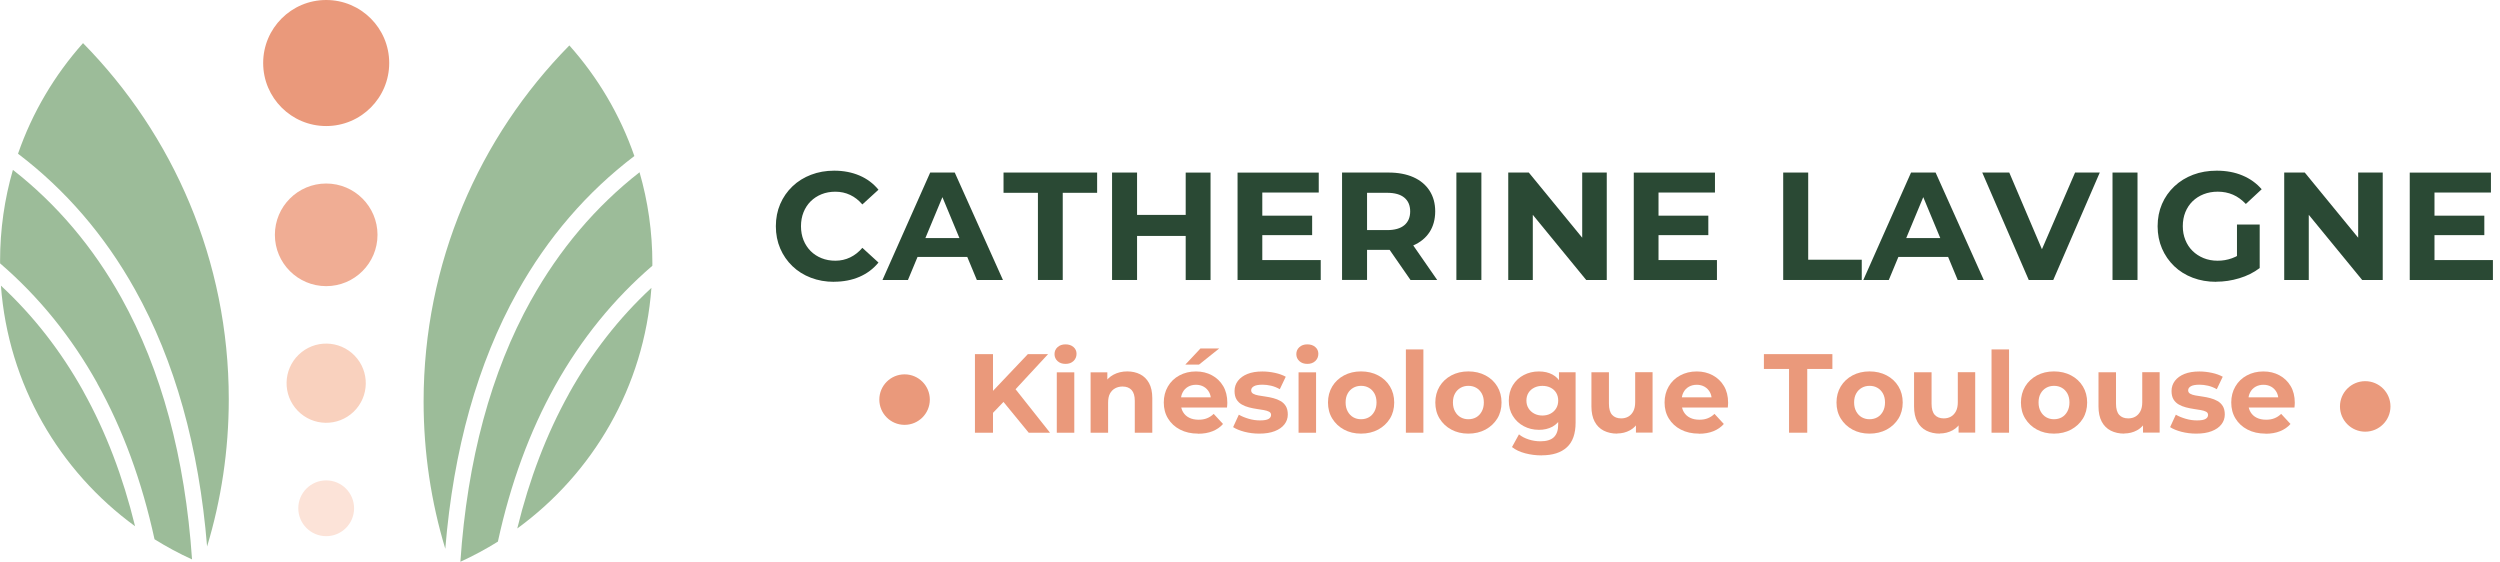 <?xml version="1.0" encoding="UTF-8"?>
<svg id="Calque_2" data-name="Calque 2" xmlns="http://www.w3.org/2000/svg" viewBox="0 0 681.12 153.05">
  <defs>
    <style>
      .cls-1 {
        fill: #f9d1be;
      }

      .cls-2 {
        fill: #fce3d8;
      }

      .cls-3 {
        fill: #ea997b;
      }

      .cls-4 {
        fill: #f0ad94;
      }

      .cls-5 {
        fill: #9cbc99;
      }

      .cls-6 {
        fill: #2a4934;
      }
    </style>
  </defs>
  <g id="Calque_1-2" data-name="Calque 1">
    <g>
      <g>
        <g>
          <path class="cls-6" d="M227.22,76.78c-2.26,0-4.36-.37-6.29-1.11-1.94-.74-3.62-1.79-5.04-3.16-1.42-1.37-2.53-2.97-3.32-4.81-.79-1.84-1.19-3.86-1.19-6.06s.4-4.22,1.19-6.06c.79-1.84,1.91-3.44,3.34-4.81,1.43-1.37,3.12-2.42,5.06-3.16,1.94-.74,4.03-1.11,6.29-1.11,2.54,0,4.83.44,6.9,1.32,2.06.88,3.79,2.17,5.18,3.87l-4.39,4.01c-.98-1.14-2.08-2.01-3.32-2.59-1.24-.59-2.59-.88-4.04-.88-1.37,0-2.62.23-3.76.69s-2.13,1.11-2.97,1.94c-.84.84-1.48,1.83-1.94,2.97-.46,1.14-.69,2.41-.69,3.8s.23,2.66.69,3.8c.46,1.14,1.11,2.13,1.94,2.97.84.84,1.83,1.48,2.97,1.94,1.14.46,2.4.69,3.76.69,1.45,0,2.79-.3,4.04-.9,1.24-.6,2.35-1.47,3.32-2.61l4.39,4.01c-1.39,1.7-3.12,3-5.18,3.89-2.06.89-4.38,1.34-6.94,1.34Z"/>
          <path class="cls-6" d="M240.43,76.28l13-29.27h6.69l13.13,29.27h-7.11l-10.74-25.84h2.72l-10.75,25.84h-6.94ZM246.99,70.01l1.71-5.14h15.13l1.76,5.14h-18.6Z"/>
          <path class="cls-6" d="M282.78,76.28v-23.75h-9.37v-5.52h25.5v5.52h-9.37v23.75h-6.77Z"/>
          <path class="cls-6" d="M309.79,76.28h-6.81v-29.27h6.81v29.27ZM323.54,64.28h-14.3v-5.73h14.3v5.73ZM323.04,47.02h6.77v29.27h-6.77v-29.27Z"/>
          <path class="cls-6" d="M343.9,70.85h15.93v5.44h-22.66v-29.27h22.12v5.44h-15.38v18.4ZM343.4,58.76h14.09v5.31h-14.09v-5.31Z"/>
          <path class="cls-6" d="M365.64,76.28v-29.27h12.67c2.62,0,4.88.43,6.77,1.27,1.9.85,3.36,2.07,4.39,3.66,1.03,1.59,1.55,3.47,1.55,5.64s-.52,4.09-1.55,5.67c-1.03,1.57-2.5,2.77-4.39,3.6-1.9.82-4.15,1.23-6.77,1.23h-8.95l3.09-2.93v11.12h-6.81ZM372.45,65.91l-3.09-3.22h8.57c2.06,0,3.62-.45,4.68-1.34,1.06-.89,1.59-2.15,1.59-3.76s-.53-2.86-1.59-3.74c-1.06-.88-2.62-1.32-4.68-1.32h-8.57l3.09-3.22v16.6ZM384.29,76.28l-7.36-10.62h7.27l7.36,10.62h-7.27Z"/>
          <path class="cls-6" d="M396.79,76.28v-29.27h6.81v29.27h-6.81Z"/>
          <path class="cls-6" d="M410.92,76.28v-29.27h5.6l17.27,21.07h-2.72v-21.07h6.69v29.27h-5.6l-17.27-21.07h2.72v21.07h-6.69Z"/>
          <path class="cls-6" d="M451.85,70.85h15.93v5.44h-22.66v-29.27h22.12v5.44h-15.38v18.4ZM451.34,58.76h14.09v5.31h-14.09v-5.31Z"/>
          <path class="cls-6" d="M485.83,76.28v-29.27h6.81v23.75h14.59v5.52h-21.41Z"/>
          <path class="cls-6" d="M507.66,76.28l13-29.27h6.69l13.13,29.27h-7.11l-10.74-25.84h2.72l-10.75,25.84h-6.94ZM514.22,70.01l1.71-5.14h15.13l1.76,5.14h-18.6Z"/>
          <path class="cls-6" d="M552.73,76.28l-12.67-29.27h7.36l11.04,25.92h-4.31l11.2-25.92h6.73l-12.67,29.27h-6.69Z"/>
          <path class="cls-6" d="M575.55,76.28v-29.27h6.81v29.27h-6.81Z"/>
          <path class="cls-6" d="M603.81,76.78c-2.31,0-4.45-.37-6.4-1.11-1.95-.74-3.64-1.79-5.06-3.16-1.42-1.37-2.53-2.97-3.32-4.81-.79-1.84-1.19-3.86-1.19-6.06s.4-4.22,1.19-6.06c.79-1.84,1.92-3.44,3.37-4.81,1.45-1.37,3.15-2.42,5.1-3.16,1.95-.74,4.1-1.11,6.44-1.11,2.59,0,4.93.43,7,1.3,2.08.86,3.83,2.12,5.25,3.76l-4.31,4.01c-1.09-1.14-2.26-1.99-3.51-2.53-1.25-.54-2.63-.82-4.14-.82-1.39,0-2.68.23-3.85.69s-2.18,1.11-3.03,1.94c-.85.84-1.5,1.83-1.96,2.97-.46,1.14-.69,2.41-.69,3.8s.23,2.59.69,3.74c.46,1.16,1.11,2.15,1.96,2.99.85.84,1.85,1.49,3.01,1.97,1.16.47,2.43.71,3.83.71s2.64-.22,3.91-.67c1.27-.45,2.5-1.18,3.7-2.22l3.85,4.89c-1.62,1.23-3.47,2.15-5.56,2.78s-4.18.94-6.27.94ZM609.46,72.18v-11h6.19v11.87l-6.19-.88Z"/>
          <path class="cls-6" d="M622.33,76.28v-29.27h5.6l17.27,21.07h-2.72v-21.07h6.69v29.27h-5.6l-17.27-21.07h2.72v21.07h-6.69Z"/>
          <path class="cls-6" d="M663.26,70.85h15.93v5.44h-22.66v-29.27h22.12v5.44h-15.38v18.4ZM662.76,58.76h14.09v5.31h-14.09v-5.31Z"/>
        </g>
        <g>
          <g>
            <path class="cls-3" d="M265.62,117.89v-21.41h4.92v21.41h-4.92ZM270.03,113l-.24-5.72,10.25-10.8h5.51l-9.21,9.94-2.81,2.94-3.49,3.64ZM280.27,117.89l-7.62-9.3,3.24-3.55,10.18,12.85h-5.81Z"/>
            <path class="cls-3" d="M290.3,99.14c-.9,0-1.62-.25-2.17-.76s-.83-1.14-.83-1.9.27-1.39.83-1.9,1.27-.76,2.17-.76,1.59.24,2.16.72c.56.48.84,1.1.84,1.85,0,.8-.28,1.45-.83,1.97-.55.52-1.27.78-2.17.78ZM287.92,117.89v-16.45h4.77v16.45h-4.77Z"/>
            <path class="cls-3" d="M307.12,101.19c1.3,0,2.47.26,3.5.78,1.03.52,1.84,1.32,2.43,2.39.59,1.07.89,2.44.89,4.11v9.42h-4.77v-8.69c0-1.33-.29-2.3-.87-2.94-.58-.63-1.4-.95-2.46-.95-.75,0-1.43.16-2.03.49-.6.33-1.07.81-1.41,1.44-.34.63-.5,1.47-.5,2.51v8.14h-4.77v-16.45h4.56v4.56l-.86-1.38c.59-1.1,1.44-1.95,2.54-2.54,1.1-.59,2.35-.89,3.76-.89Z"/>
            <path class="cls-3" d="M326.42,118.14c-1.88,0-3.52-.37-4.92-1.1-1.41-.73-2.5-1.74-3.27-3.01-.78-1.27-1.16-2.73-1.16-4.36s.37-3.09,1.12-4.37c.74-1.28,1.78-2.29,3.12-3.01,1.33-.72,2.84-1.09,4.51-1.09s3.06.35,4.36,1.04c1.29.69,2.32,1.67,3.07,2.94.75,1.26,1.13,2.78,1.13,4.56,0,.18-.01.39-.03.63s-.04.45-.06.66h-13.37v-2.78h10.86l-1.87.83c.02-.86-.14-1.6-.49-2.23s-.83-1.13-1.44-1.48-1.33-.54-2.14-.54-1.53.18-2.16.54-1.11.86-1.45,1.5c-.35.64-.52,1.4-.52,2.28v.73c0,.92.2,1.71.61,2.39s.97,1.19,1.68,1.54c.71.36,1.57.54,2.57.54.86,0,1.62-.13,2.28-.4.66-.26,1.27-.66,1.82-1.19l2.54,2.75c-.75.86-1.7,1.51-2.84,1.97-1.14.46-2.46.69-3.95.69ZM322.94,99.33l4.13-4.4h5.11l-5.51,4.4h-3.73Z"/>
            <path class="cls-3" d="M343.09,118.14c-1.41,0-2.75-.17-4.04-.5-1.28-.34-2.31-.76-3.09-1.27l1.56-3.39c.77.45,1.68.82,2.71,1.12s2.04.44,3.04.44c1.1,0,1.88-.13,2.34-.4s.69-.63.69-1.1c0-.39-.18-.68-.54-.87-.36-.19-.83-.34-1.41-.44-.58-.1-1.23-.2-1.94-.31-.71-.1-1.42-.25-2.12-.43s-1.36-.44-1.96-.78c-.6-.34-1.08-.8-1.44-1.39-.36-.59-.54-1.36-.54-2.29,0-1.04.31-1.96.92-2.77.61-.8,1.48-1.43,2.6-1.88,1.12-.45,2.48-.67,4.07-.67,1.14,0,2.29.13,3.44.38,1.15.25,2.12.61,2.92,1.05l-1.62,3.4c-.78-.45-1.57-.76-2.37-.95-.81-.18-1.58-.28-2.31-.28-1.1,0-1.9.14-2.39.43-.49.29-.73.65-.73,1.1,0,.41.18.72.55.93s.85.37,1.44.47c.59.1,1.24.2,1.96.31.71.1,1.42.24,2.11.43.69.18,1.34.44,1.94.78.6.34,1.08.8,1.44,1.39.36.59.54,1.36.54,2.29,0,1-.31,1.89-.92,2.68-.61.79-1.49,1.4-2.65,1.85-1.15.45-2.55.67-4.21.67Z"/>
            <path class="cls-3" d="M356.18,99.14c-.9,0-1.62-.25-2.17-.76s-.83-1.14-.83-1.9.27-1.39.83-1.9,1.27-.76,2.17-.76,1.59.24,2.16.72c.56.48.84,1.1.84,1.85,0,.8-.28,1.45-.83,1.97-.55.52-1.27.78-2.17.78ZM353.79,117.89v-16.45h4.77v16.45h-4.77Z"/>
            <path class="cls-3" d="M370.8,118.14c-1.73,0-3.28-.37-4.63-1.1-1.36-.73-2.42-1.74-3.2-3.01-.78-1.27-1.16-2.73-1.16-4.36s.39-3.11,1.16-4.39c.77-1.27,1.84-2.27,3.2-3,1.36-.72,2.9-1.09,4.63-1.09s3.31.36,4.68,1.09c1.37.72,2.44,1.72,3.21,3,.77,1.27,1.16,2.74,1.16,4.39s-.39,3.11-1.16,4.37c-.78,1.26-1.85,2.26-3.21,3-1.37.73-2.93,1.1-4.68,1.1ZM370.8,114.22c.82,0,1.53-.18,2.16-.54s1.12-.88,1.5-1.58c.38-.69.57-1.51.57-2.45s-.19-1.77-.57-2.45c-.38-.67-.88-1.19-1.5-1.54-.62-.36-1.33-.54-2.13-.54s-1.51.18-2.14.54c-.63.36-1.14.87-1.51,1.54-.38.67-.57,1.49-.57,2.45s.19,1.75.57,2.45c.38.69.88,1.22,1.51,1.58s1.33.54,2.11.54Z"/>
            <path class="cls-3" d="M383.03,117.89v-22.69h4.77v22.69h-4.77Z"/>
            <path class="cls-3" d="M400.04,118.14c-1.73,0-3.28-.37-4.63-1.1-1.36-.73-2.42-1.74-3.2-3.01-.78-1.27-1.16-2.73-1.16-4.36s.39-3.11,1.16-4.39c.77-1.27,1.84-2.27,3.2-3,1.36-.72,2.9-1.09,4.63-1.09s3.31.36,4.68,1.09c1.37.72,2.44,1.72,3.21,3,.77,1.27,1.16,2.74,1.16,4.39s-.39,3.11-1.16,4.37c-.78,1.26-1.85,2.26-3.21,3-1.37.73-2.93,1.1-4.68,1.1ZM400.04,114.22c.82,0,1.53-.18,2.16-.54s1.12-.88,1.5-1.58c.38-.69.57-1.51.57-2.45s-.19-1.77-.57-2.45c-.38-.67-.88-1.19-1.5-1.54-.62-.36-1.33-.54-2.13-.54s-1.51.18-2.14.54c-.63.36-1.14.87-1.51,1.54-.38.67-.57,1.49-.57,2.45s.19,1.75.57,2.45c.38.69.88,1.22,1.51,1.58s1.33.54,2.11.54Z"/>
            <path class="cls-3" d="M419.24,117.1c-1.49,0-2.85-.33-4.1-.99-1.24-.66-2.23-1.59-2.97-2.78s-1.1-2.58-1.1-4.17.37-3.01,1.1-4.21c.73-1.19,1.72-2.12,2.97-2.77,1.24-.65,2.61-.98,4.1-.98s2.67.28,3.72.84c1.05.56,1.87,1.43,2.46,2.61.59,1.18.89,2.68.89,4.5s-.3,3.31-.89,4.48c-.59,1.17-1.41,2.04-2.46,2.62-1.05.57-2.29.86-3.72.86ZM420.01,124.07c-1.55,0-3.04-.19-4.48-.57-1.44-.38-2.63-.94-3.59-1.7l1.9-3.46c.71.59,1.6,1.05,2.65,1.39,1.05.34,2.12.5,3.2.5,1.67,0,2.89-.38,3.67-1.13.77-.75,1.16-1.88,1.16-3.36v-2.45l.31-4.16-.09-4.19v-3.52h4.53v13.7c0,3.04-.79,5.29-2.38,6.74-1.59,1.46-3.87,2.19-6.85,2.19ZM420.22,113.21c.83,0,1.58-.17,2.23-.52.65-.35,1.16-.83,1.53-1.44s.55-1.32.55-2.11-.18-1.52-.55-2.13c-.37-.6-.88-1.06-1.53-1.39-.65-.33-1.4-.49-2.23-.49s-1.56.16-2.22.49c-.66.33-1.18.79-1.56,1.39-.38.6-.57,1.31-.57,2.13s.19,1.5.57,2.11c.38.61.9,1.09,1.56,1.44.66.35,1.4.52,2.22.52Z"/>
            <path class="cls-3" d="M440.62,118.14c-1.39,0-2.61-.27-3.67-.8-1.06-.53-1.89-1.35-2.48-2.45-.59-1.1-.89-2.49-.89-4.16v-9.3h4.77v8.56c0,1.39.29,2.4.87,3.04s1.4.96,2.46.96c.73,0,1.39-.16,1.96-.49.57-.33,1.02-.82,1.36-1.47.34-.65.5-1.47.5-2.45v-8.17h4.74v16.45h-4.53v-4.56l.83,1.35c-.57,1.14-1.39,2-2.45,2.58-1.06.58-2.22.87-3.49.87Z"/>
            <path class="cls-3" d="M462.86,118.14c-1.88,0-3.52-.37-4.92-1.1-1.41-.73-2.5-1.74-3.27-3.01-.78-1.27-1.16-2.73-1.16-4.36s.37-3.09,1.12-4.37c.74-1.28,1.78-2.29,3.12-3.01,1.33-.72,2.84-1.09,4.51-1.09s3.06.35,4.36,1.04c1.29.69,2.32,1.67,3.07,2.94.75,1.26,1.13,2.78,1.13,4.56,0,.18-.01.39-.03.63s-.04.45-.06.66h-13.37v-2.78h10.86l-1.87.83c.02-.86-.14-1.6-.49-2.23s-.83-1.13-1.44-1.48-1.33-.54-2.14-.54-1.53.18-2.16.54-1.11.86-1.45,1.5c-.35.64-.52,1.4-.52,2.28v.73c0,.92.2,1.71.61,2.39s.97,1.19,1.68,1.54c.71.36,1.57.54,2.57.54.86,0,1.62-.13,2.28-.4.66-.26,1.27-.66,1.82-1.19l2.54,2.75c-.75.86-1.7,1.51-2.84,1.97-1.14.46-2.46.69-3.95.69Z"/>
            <path class="cls-3" d="M487.42,117.89v-17.37h-6.85v-4.04h18.66v4.04h-6.85v17.37h-4.95Z"/>
            <path class="cls-3" d="M509.34,118.14c-1.73,0-3.28-.37-4.63-1.1-1.36-.73-2.42-1.74-3.2-3.01-.78-1.27-1.16-2.73-1.16-4.36s.39-3.11,1.16-4.39c.77-1.27,1.84-2.27,3.2-3,1.36-.72,2.9-1.09,4.63-1.09s3.31.36,4.68,1.09c1.37.72,2.44,1.72,3.21,3,.77,1.27,1.16,2.74,1.16,4.39s-.39,3.11-1.16,4.37c-.78,1.26-1.85,2.26-3.21,3-1.37.73-2.93,1.1-4.68,1.1ZM509.34,114.22c.82,0,1.53-.18,2.16-.54s1.12-.88,1.5-1.58c.38-.69.57-1.51.57-2.45s-.19-1.77-.57-2.45c-.38-.67-.88-1.19-1.5-1.54-.62-.36-1.33-.54-2.13-.54s-1.51.18-2.14.54c-.63.36-1.14.87-1.51,1.54-.38.67-.57,1.49-.57,2.45s.19,1.75.57,2.45c.38.69.88,1.22,1.51,1.58s1.33.54,2.11.54Z"/>
            <path class="cls-3" d="M528.52,118.14c-1.39,0-2.61-.27-3.67-.8-1.06-.53-1.89-1.35-2.48-2.45-.59-1.1-.89-2.49-.89-4.16v-9.3h4.77v8.56c0,1.39.29,2.4.87,3.04s1.4.96,2.46.96c.73,0,1.39-.16,1.96-.49.57-.33,1.02-.82,1.36-1.47.34-.65.5-1.47.5-2.45v-8.17h4.74v16.45h-4.53v-4.56l.83,1.35c-.57,1.14-1.39,2-2.45,2.58-1.06.58-2.22.87-3.49.87Z"/>
            <path class="cls-3" d="M542.59,117.89v-22.69h4.77v22.69h-4.77Z"/>
            <path class="cls-3" d="M559.59,118.14c-1.73,0-3.28-.37-4.63-1.1-1.36-.73-2.42-1.74-3.2-3.01-.78-1.27-1.16-2.73-1.16-4.36s.39-3.11,1.16-4.39c.77-1.27,1.84-2.27,3.2-3,1.36-.72,2.9-1.09,4.63-1.09s3.31.36,4.68,1.09c1.37.72,2.44,1.72,3.21,3,.77,1.27,1.16,2.74,1.16,4.39s-.39,3.11-1.16,4.37c-.78,1.26-1.85,2.26-3.21,3-1.37.73-2.93,1.1-4.68,1.1ZM559.59,114.22c.82,0,1.53-.18,2.16-.54s1.12-.88,1.5-1.58c.38-.69.57-1.51.57-2.45s-.19-1.77-.57-2.45c-.38-.67-.88-1.19-1.5-1.54-.62-.36-1.33-.54-2.13-.54s-1.51.18-2.14.54c-.63.36-1.14.87-1.51,1.54-.38.67-.57,1.49-.57,2.45s.19,1.75.57,2.45c.38.69.88,1.22,1.51,1.58s1.33.54,2.11.54Z"/>
            <path class="cls-3" d="M578.77,118.14c-1.39,0-2.61-.27-3.67-.8-1.06-.53-1.89-1.35-2.48-2.45-.59-1.1-.89-2.49-.89-4.16v-9.3h4.77v8.56c0,1.39.29,2.4.87,3.04s1.4.96,2.46.96c.73,0,1.39-.16,1.96-.49.57-.33,1.02-.82,1.36-1.47.34-.65.5-1.47.5-2.45v-8.17h4.74v16.45h-4.53v-4.56l.83,1.35c-.57,1.14-1.39,2-2.45,2.58-1.06.58-2.22.87-3.49.87Z"/>
            <path class="cls-3" d="M598.37,118.14c-1.41,0-2.75-.17-4.04-.5-1.28-.34-2.31-.76-3.09-1.27l1.56-3.39c.77.45,1.68.82,2.71,1.12s2.04.44,3.04.44c1.1,0,1.88-.13,2.34-.4s.69-.63.69-1.1c0-.39-.18-.68-.54-.87-.36-.19-.83-.34-1.41-.44-.58-.1-1.23-.2-1.94-.31-.71-.1-1.42-.25-2.12-.43s-1.36-.44-1.96-.78c-.6-.34-1.08-.8-1.44-1.39-.36-.59-.54-1.36-.54-2.29,0-1.04.31-1.96.92-2.77.61-.8,1.48-1.43,2.6-1.88,1.12-.45,2.48-.67,4.07-.67,1.14,0,2.29.13,3.44.38,1.15.25,2.12.61,2.92,1.05l-1.62,3.4c-.78-.45-1.57-.76-2.37-.95-.81-.18-1.58-.28-2.31-.28-1.1,0-1.9.14-2.39.43-.49.29-.73.65-.73,1.1,0,.41.18.72.55.93s.85.37,1.44.47c.59.1,1.24.2,1.96.31.71.1,1.42.24,2.11.43.69.18,1.34.44,1.94.78.6.34,1.08.8,1.44,1.39.36.59.54,1.36.54,2.29,0,1-.31,1.89-.92,2.68-.61.79-1.49,1.4-2.65,1.85-1.15.45-2.55.67-4.21.67Z"/>
            <path class="cls-3" d="M617.25,118.14c-1.88,0-3.52-.37-4.92-1.1-1.41-.73-2.5-1.74-3.27-3.01-.78-1.27-1.16-2.73-1.16-4.36s.37-3.09,1.12-4.37c.74-1.28,1.78-2.29,3.12-3.01,1.33-.72,2.84-1.09,4.51-1.09s3.06.35,4.36,1.04c1.29.69,2.32,1.67,3.07,2.94.75,1.26,1.13,2.78,1.13,4.56,0,.18-.01.39-.03.63s-.04.45-.06.66h-13.37v-2.78h10.86l-1.87.83c.02-.86-.14-1.6-.49-2.23s-.83-1.13-1.44-1.48-1.33-.54-2.14-.54-1.53.18-2.16.54-1.11.86-1.45,1.5c-.35.64-.52,1.4-.52,2.28v.73c0,.92.2,1.71.61,2.39s.97,1.19,1.68,1.54c.71.36,1.57.54,2.57.54.86,0,1.62-.13,2.28-.4.66-.26,1.27-.66,1.82-1.19l2.54,2.75c-.75.86-1.7,1.51-2.84,1.97-1.14.46-2.46.69-3.95.69Z"/>
          </g>
          <circle class="cls-3" cx="246.45" cy="108.87" r="6.88"/>
          <circle class="cls-3" cx="644.4" cy="110.73" r="6.88"/>
        </g>
      </g>
      <g>
        <circle class="cls-3" cx="88.87" cy="17.17" r="17.17"/>
        <circle class="cls-4" cx="88.87" cy="63.98" r="13.98"/>
        <circle class="cls-1" cx="88.87" cy="104.41" r="10.79" transform="translate(-47.59 91.03) rotate(-44)"/>
        <circle class="cls-2" cx="88.87" cy="138.48" r="7.6"/>
        <g>
          <g>
            <path class="cls-5" d="M26.47,104.4c6.99,12.51,12.2,26.75,15.63,42.52,3.27,2.04,6.68,3.88,10.22,5.49-1.89-27.71-8.36-51.69-19.26-71.28-7.7-13.83-17.62-25.53-29.54-34.85-2.28,7.88-3.5,16.22-3.5,24.84,0,.21.01.42.01.64,10.51,9.04,19.39,19.97,26.46,32.63Z"/>
            <path class="cls-5" d="M36.78,78.89c10.84,19.41,17.43,42.94,19.64,70,3.84-12.7,5.91-26.17,5.91-40.12,0-37.8-15.14-72.05-39.71-97.02-7.75,8.69-13.82,18.9-17.71,30.13,12.91,9.81,23.62,22.23,31.87,37.01Z"/>
            <path class="cls-5" d="M22.74,106.66c-6.13-11.01-13.66-20.66-22.49-28.84,1.99,26.94,15.94,50.54,36.55,65.55-3.3-13.52-7.99-25.8-14.07-36.7Z"/>
          </g>
          <g>
            <path class="cls-5" d="M144.69,81.77c-10.91,19.59-17.38,43.57-19.26,71.28,3.54-1.61,6.95-3.45,10.22-5.49,3.42-15.78,8.64-30.01,15.62-42.52,7.07-12.66,15.94-23.59,26.46-32.63,0-.21.01-.42.01-.64,0-8.62-1.22-16.96-3.5-24.84-11.92,9.32-21.84,21.02-29.54,34.85Z"/>
            <path class="cls-5" d="M140.96,79.52c8.25-14.78,18.96-27.2,31.87-37.01-3.89-11.23-9.96-21.44-17.71-30.13-24.57,24.96-39.71,59.22-39.71,97.02,0,13.95,2.07,27.42,5.91,40.12,2.21-27.06,8.81-50.59,19.64-70Z"/>
            <path class="cls-5" d="M155,107.28c-6.07,10.91-10.77,23.19-14.07,36.7,20.61-15,34.56-38.6,36.55-65.55-8.83,8.18-16.36,17.83-22.49,28.84Z"/>
          </g>
        </g>
      </g>
    </g>
  </g>
</svg>